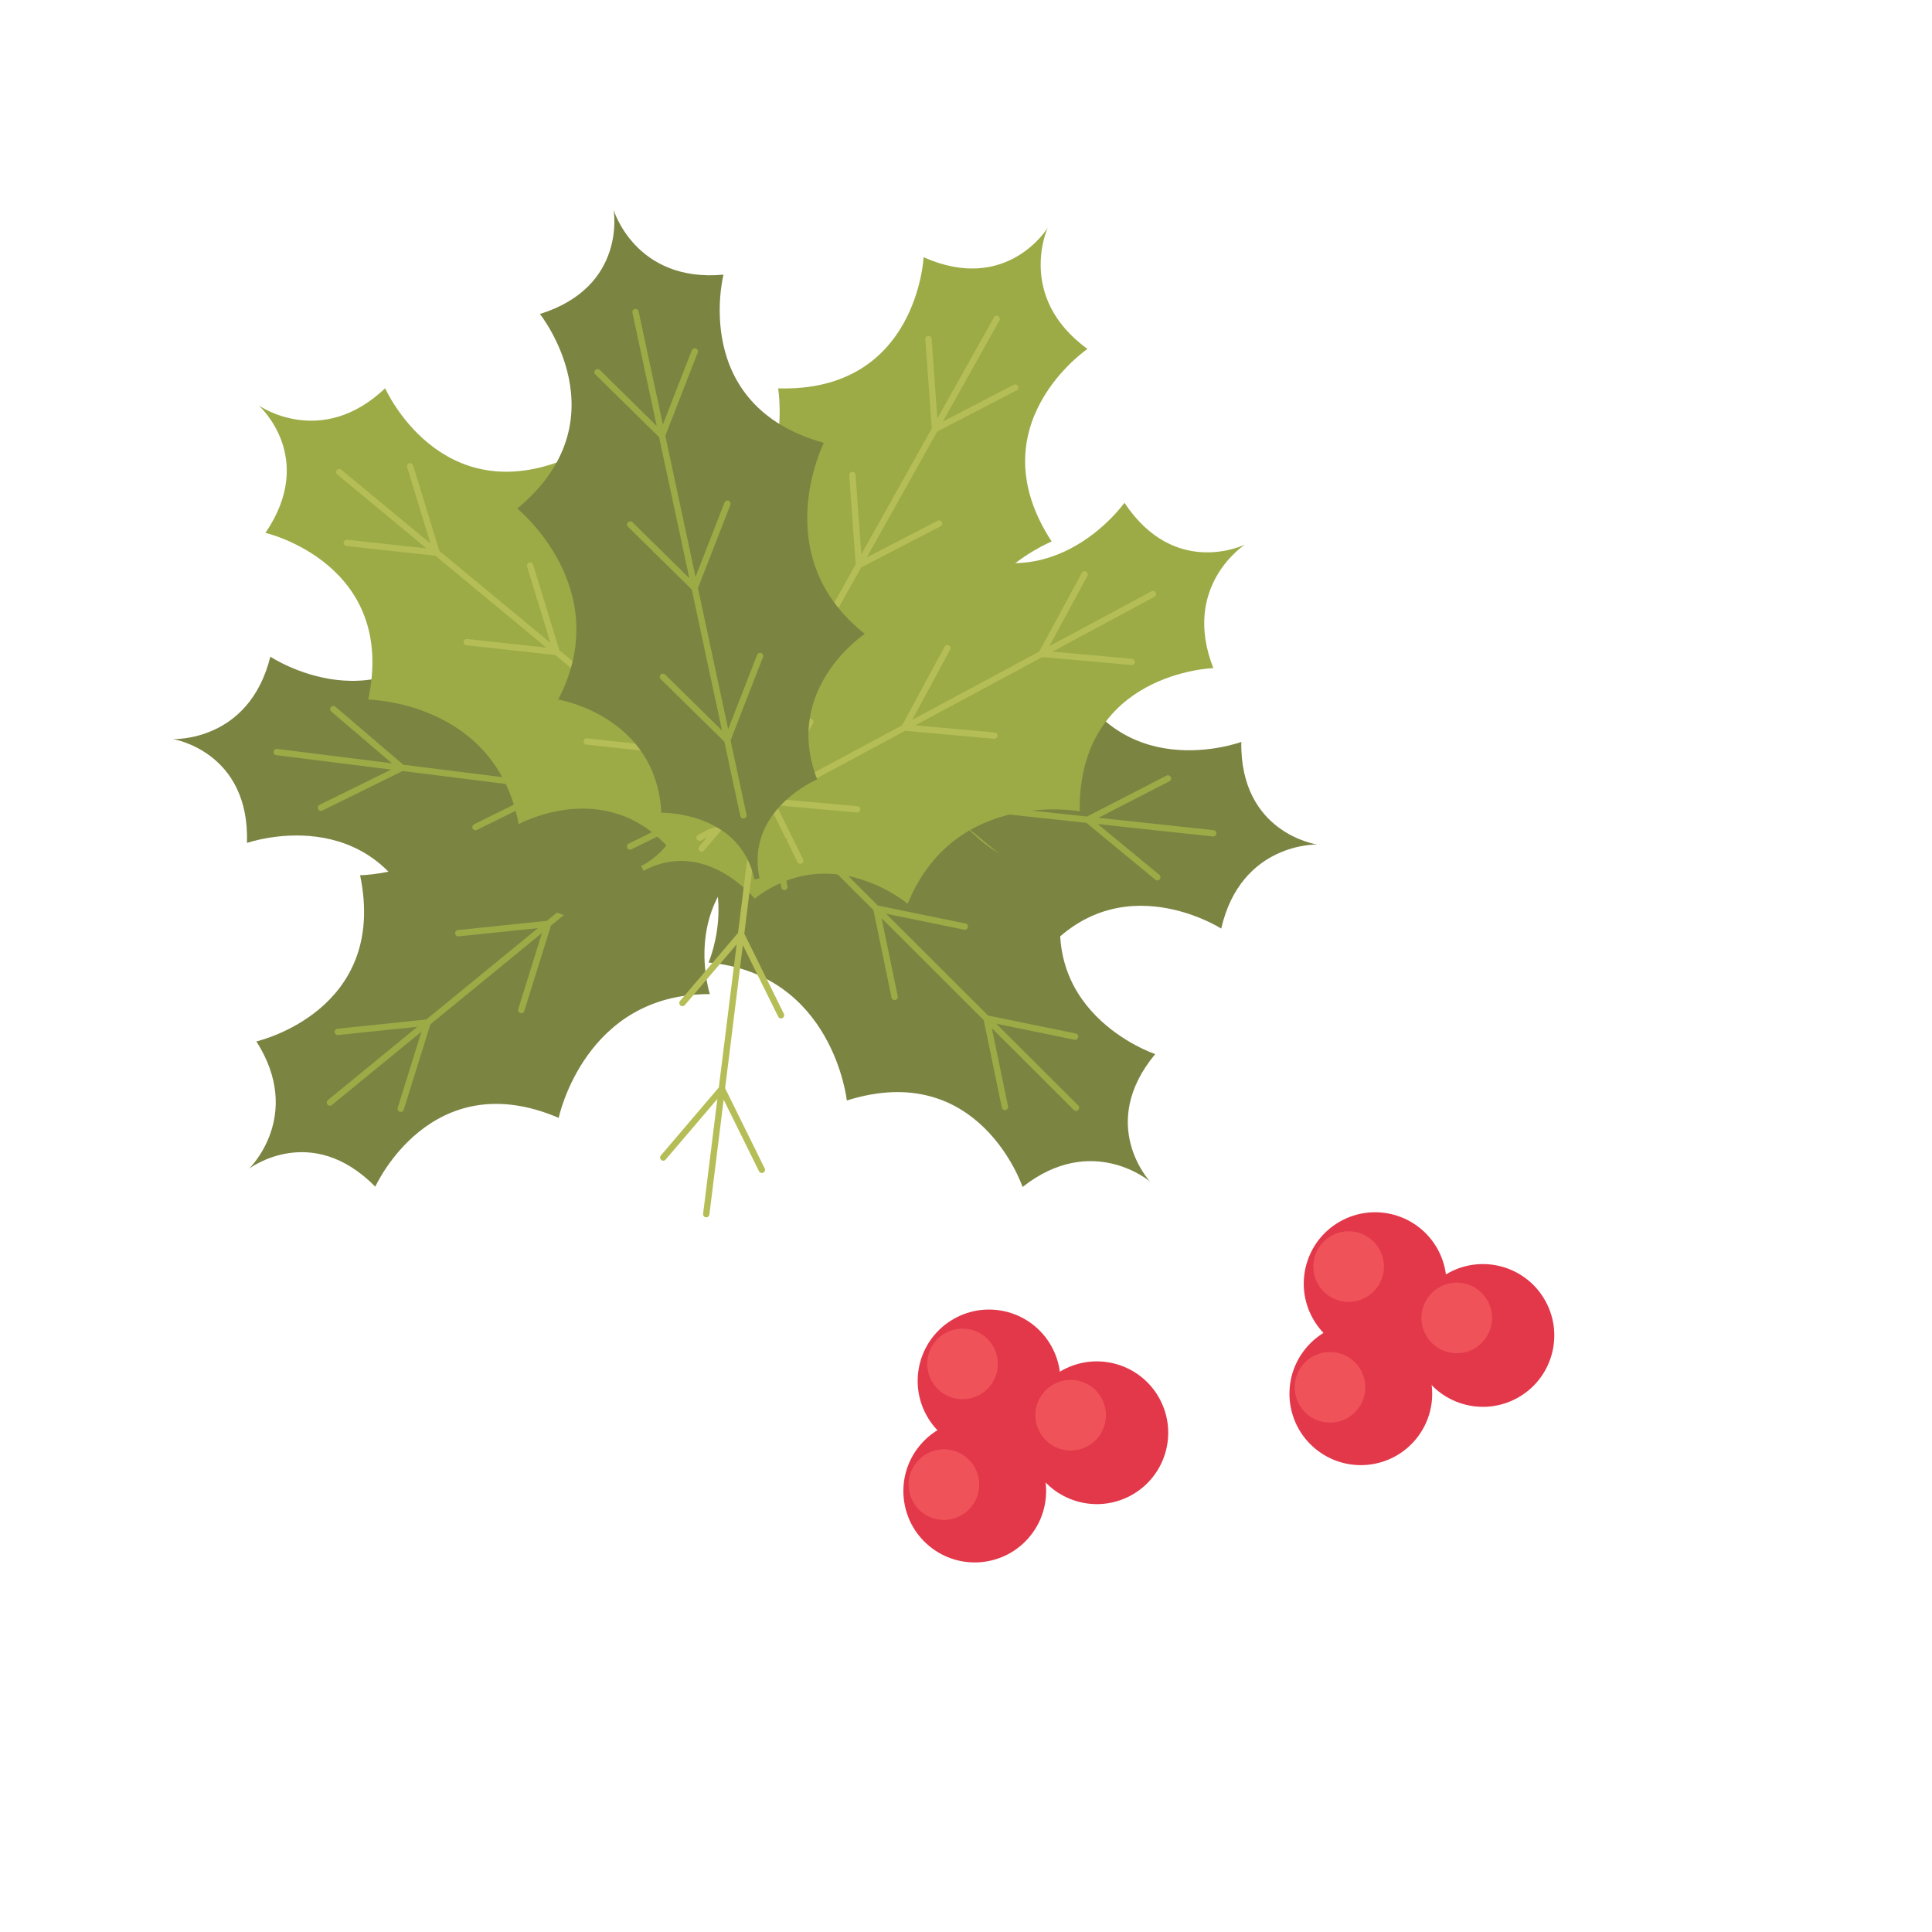 <?xml version="1.0" encoding="UTF-8"?>
<!DOCTYPE svg PUBLIC "-//W3C//DTD SVG 1.1//EN" "http://www.w3.org/Graphics/SVG/1.1/DTD/svg11.dtd">
<!-- Creator: CorelDRAW 2018 (64-Bit) -->
<svg xmlns="http://www.w3.org/2000/svg" xml:space="preserve" width="3.413in" height="3.413in" version="1.1" style="shape-rendering:geometricPrecision; text-rendering:geometricPrecision; image-rendering:optimizeQuality; fill-rule:evenodd; clip-rule:evenodd"
viewBox="0 0 3413.33 3413.33"
 xmlns:xlink="http://www.w3.org/1999/xlink">
 <defs>
  <style type="text/css">
   <![CDATA[
    .fil0 {fill:none}
    .fil2 {fill:#F05259}
    .fil1 {fill:#E2384A}
    .fil5 {fill:#B5BD56}
    .fil4 {fill:#9CAB46}
    .fil3 {fill:#7C8442}
   ]]>
  </style>
 </defs>
 <g id="Layer_x0020_1">
  <rect class="fil0" x="-0" y="-0" width="3413.33" height="3413.33"/>
  <g id="_1812320595104">
   <path class="fil1" d="M2539.28 2205.79c34.25,60.62 12.89,137.56 -47.74,171.82 -60.62,34.25 -137.56,12.87 -171.83,-47.75 -34.26,-60.62 -12.89,-137.5 47.72,-171.79 60.64,-34.26 137.56,-12.89 171.85,47.72z"/>
   <path class="fil2" d="M2436.98 2207.06c16.97,30.01 6.4,68.07 -23.61,85 -30.01,16.97 -68.09,6.39 -85.01,-23.61 -16.98,-30 -6.41,-68.06 23.58,-84.99 30.04,-16.97 68.08,-6.43 85.04,23.6z"/>
   <path class="fil1" d="M2484.63 2365.29c53.63,44.4 61.14,123.86 16.74,177.51 -44.39,53.67 -123.9,61.15 -177.54,16.74 -53.67,-44.4 -61.14,-123.86 -16.75,-177.54 44.43,-53.63 123.93,-61.14 177.56,-16.71z"/>
   <path class="fil2" d="M2389.55 2402.97c26.56,21.94 30.25,61.3 8.25,87.83 -21.96,26.56 -61.31,30.28 -87.82,8.31 -26.56,-22 -30.26,-61.33 -8.29,-87.83 22,-26.61 61.31,-30.3 87.86,-8.3z"/>
   <path class="fil1" d="M2730.86 2299.46c33.11,61.25 10.28,137.75 -50.99,170.86 -61.24,33.12 -137.78,10.26 -170.89,-50.99 -33.08,-61.26 -10.3,-137.72 50.97,-170.87 61.3,-33.1 137.81,-10.28 170.91,51z"/>
   <path class="fil2" d="M2628.58 2298.75c16.39,30.33 5.08,68.2 -25.25,84.58 -30.31,16.37 -68.17,5.07 -84.56,-25.24 -16.39,-30.32 -5.07,-68.19 25.24,-84.54 30.33,-16.42 68.18,-5.14 84.57,25.19z"/>
  </g>
  <g id="_1812320618304">
   <g>
    <path class="fil3" d="M1819.83 1715.9c136.37,-204.52 337.74,-75.38 337.74,-75.38 35.1,-152.44 169.49,-148.52 169.49,-148.52 0,0 -136.42,-19.42 -134.01,-181.24 0,0 -224.21,83.3 -313.93,-145.57 0.01,0 -188.75,121.56 -343.15,-36.91 0,-0 -81.25,155.57 -246.85,110.39 0,-0 -40.63,132.63 -163.41,119.38l-0.97 9.11c122.78,13.24 134.2,151.44 134.2,151.44 171.44,-8.9 217.77,160.4 217.77,160.4 184.54,-121.95 343.14,36.91 343.15,36.91z"/>
    <path class="fil4" d="M2048.96 1553.43c1.96,-2.37 1.61,-5.92 -0.73,-7.89l-108.7 -89.59 203.33 21.86c3.03,0.34 5.81,-1.9 6.13,-5.04 0.39,-2.98 -1.88,-5.81 -4.93,-6.07l-203.43 -21.88 125.41 -64.5c2.68,-1.39 3.78,-4.81 2.37,-7.56 -1.37,-2.75 -4.83,-3.83 -7.51,-2.44l-140.48 72.31 -253.27 -27.27 125.27 -64.52c2.74,-1.39 3.83,-4.75 2.44,-7.5 -1.43,-2.75 -4.85,-3.85 -7.53,-2.46l-140.47 72.27 -253.35 -27.3 125.3 -64.46c2.77,-1.39 3.86,-4.75 2.42,-7.59 -1.41,-2.68 -4.81,-3.8 -7.51,-2.37l-140.38 72.24 -133.49 -14.35c-3.06,-0.35 -5.83,1.89 -6.15,4.96 -0.38,3 1.88,5.85 4.98,6.2l133.45 14.35 121.75 100.41c2.4,2.05 5.97,1.6 7.91,-0.72 1.98,-2.41 1.67,-5.91 -0.77,-7.89l-108.66 -89.63 253.35 27.27 121.76 100.47c2.39,1.96 5.94,1.6 7.91,-0.79 1.93,-2.38 1.62,-5.88 -0.75,-7.85l-108.66 -89.65 253.35 27.3 121.81 100.41c2.31,1.99 5.89,1.68 7.83,-0.75z"/>
   </g>
   <g>
    <path class="fil3" d="M1496.14 1944.28c234.44,-73.99 310.46,152.8 310.46,152.8 122.9,-96.81 225.23,-9.6 225.23,-9.6 0,0 -94.18,-100.59 9.09,-225.19 0.01,-0 -226.98,-75.56 -153.53,-310.15 0,-0 -223.26,-23.55 -244.35,-243.74 0,0 -160.81,70.35 -261.57,-68.66 0,0 -114.75,77.94 -202.15,-9.28l-6.44 6.5c87.38,87.19 9.7,202.11 9.7,202.11 139.2,100.45 69.25,261.47 69.25,261.47 220.23,20.54 244.31,243.74 244.31,243.74z"/>
    <path class="fil4" d="M1776.54 1961.14c3.05,-0.65 4.98,-3.61 4.38,-6.59l-28.56 -137.94 144.79 144.44c2.14,2.18 5.71,2.15 7.87,-0.07 2.19,-2.11 2.19,-5.71 -0.02,-7.85l-144.84 -144.51 138.14 28.3c2.98,0.58 5.94,-1.35 6.56,-4.39 0.7,-3.03 -1.31,-6.03 -4.28,-6.6l-154.79 -31.69 -180.34 -179.92 138.05 28.2c2.98,0.66 5.96,-1.32 6.59,-4.32 0.65,-3.05 -1.36,-6.01 -4.36,-6.62l-154.74 -31.69 -180.39 -179.99 138.1 28.27c3.03,0.61 5.96,-1.29 6.6,-4.43 0.61,-2.98 -1.34,-5.97 -4.32,-6.53l-154.7 -31.63 -95.06 -94.8c-2.2,-2.21 -5.75,-2.18 -7.91,0 -2.17,2.11 -2.2,5.74 0.02,7.92l95.02 94.84 32 154.55c0.59,3.06 3.63,4.96 6.58,4.39 3.07,-0.65 5.04,-3.6 4.35,-6.63l-28.52 -137.94 180.37 179.96 31.96 154.61c0.63,2.99 3.64,4.93 6.65,4.36 3.02,-0.68 4.94,-3.61 4.37,-6.64l-28.55 -137.94 180.38 179.99 32.03 154.58c0.57,2.99 3.55,5.02 6.57,4.32z"/>
   </g>
   <g>
    <path class="fil3" d="M636.19 1546.32c50.08,240.67 -183.22,293.55 -183.22,293.55 83.99,131.96 -13.08,225 -13.08,225 0,0 109.54,-83.59 223.17,31.67 0,0 97.94,-218.22 324,-121.59 0,0 45.81,-219.79 267.04,-218.62 0,-0 -53.85,-167.07 94.54,-253.37 0,0 -66.03,-121.99 29.56,-200.2l-5.81 -7.09c-95.57,78.22 -202.06,-10.61 -202.06,-10.61 -113.94,128.42 -267.06,42.65 -267.06,42.65 -42.59,217.03 -267.08,218.6 -267.08,218.6z"/>
    <path class="fil4" d="M591.26 1823.57c0.33,3.1 3.06,5.35 6.13,5.04l140.09 -14.56 -158.24 129.55c-2.37,1.9 -2.72,5.47 -0.7,7.89 1.85,2.35 5.43,2.72 7.77,0.75l158.34 -129.62 -42.04 134.62c-0.89,2.89 0.78,6.06 3.74,7 2.94,0.96 6.11,-0.75 6.98,-3.68l47.03 -150.8 197.15 -161.39 -41.94 134.52c-0.91,2.96 0.69,6.09 3.67,7 2.96,0.92 6.1,-0.72 7.04,-3.64l47.02 -150.8 197.19 -161.37 -41.98 134.53c-0.94,2.93 0.67,6.1 3.72,7.06 2.91,0.87 6.08,-0.78 6.95,-3.67l47.01 -150.75 103.84 -85.05c2.44,-1.94 2.79,-5.5 0.81,-7.89 -1.88,-2.37 -5.52,-2.76 -7.89,-0.78l-103.87 85.01 -156.98 16.34c-3.14,0.26 -5.31,3.1 -5.05,6.11 0.34,3.1 3.06,5.35 6.18,5l140.11 -14.55 -197.17 161.41 -157.04 16.3c-3.06,0.3 -5.3,3.09 -5,6.15 0.35,3.06 3.07,5.28 6.13,5l140.12 -14.56 -197.2 161.43 -157.02 16.32c-3.02,0.28 -5.3,3.03 -4.93,6.09z"/>
   </g>
   <g>
    <path class="fil3" d="M816.64 1090.72c-139.96,202.06 -339,69.43 -339,69.43 -37.77,151.8 -172.1,145.54 -172.1,145.54 0,0 136.03,21.81 130.78,183.6 0.01,0 225.66,-79.41 311.34,151.04 0,-0 190.86,-118.23 342.44,42.92 0.01,0 83.99,-154.13 248.79,-106.04 0,0 42.93,-131.88 165.48,-116.5l1.12 -9.08c-122.53,-15.38 -131.5,-153.77 -131.5,-153.77 -171.56,5.92 -214.89,-164.16 -214.89,-164.16 -186.65,118.65 -342.46,-42.97 -342.46,-42.97z"/>
    <path class="fil4" d="M584.69 1249.15c-2.02,2.37 -1.73,5.91 0.57,7.93l107.1 91.48 -202.94 -25.45c-2.94,-0.39 -5.84,1.8 -6.19,4.93 -0.39,2.96 1.77,5.81 4.8,6.15l203.04 25.48 -126.52 62.25c-2.7,1.38 -3.87,4.78 -2.51,7.56 1.34,2.76 4.75,3.92 7.45,2.56l141.73 -69.85 252.8 31.74 -126.36 62.28c-2.81,1.36 -3.94,4.67 -2.62,7.46 1.4,2.79 4.76,3.92 7.51,2.57l141.71 -69.79 252.83 31.74 -126.45 62.28c-2.76,1.33 -3.91,4.67 -2.51,7.53 1.35,2.72 4.72,3.9 7.46,2.54l141.6 -69.81 133.23 16.7c3.1,0.46 5.88,-1.79 6.23,-4.86 0.42,-3 -1.79,-5.88 -4.86,-6.25l-133.15 -16.71 -120 -102.54c-2.39,-2.07 -5.94,-1.74 -7.91,0.54 -1.98,2.39 -1.78,5.92 0.61,7.93l107.08 91.51 -252.83 -31.7 -120 -102.6c-2.34,-1.97 -5.91,-1.69 -7.91,0.61 -1.95,2.39 -1.72,5.89 0.59,7.93l107.12 91.54 -252.82 -31.76 -120.06 -102.54c-2.24,-2.04 -5.87,-1.76 -7.81,0.63z"/>
   </g>
   <path class="fil4" d="M1858.06 956.71c-134.62,-205.68 63.17,-340.21 63.17,-340.21 -126.45,-92.09 -70.18,-214.18 -70.18,-214.18 0,-0 -71.34,117.83 -219.27,52.15 0,0 -11.32,238.93 -257.03,231.68 0.01,0 37.77,221.31 -168.56,301.15 0,-0 111.21,135.8 4.69,270.39 0,0 106.05,89.37 45.7,197.13l7.99 4.46c60.32,-107.74 191.97,-64.03 191.97,-64.03 59.03,-161.21 232.94,-137.39 232.94,-137.39 -39.74,-217.6 168.57,-301.15 168.57,-301.15z"/>
   <path class="fil5" d="M1798.51 682.22c-1.43,-2.74 -4.85,-3.81 -7.56,-2.41l-125.07 64.79 99.89 -178.46c1.5,-2.65 0.5,-6.1 -2.21,-7.61 -2.61,-1.52 -6.12,-0.54 -7.54,2.17l-99.94 178.52 -10.12 -140.63c-0.24,-3.03 -2.93,-5.36 -6.01,-5.15 -3.1,0.2 -5.44,2.93 -5.19,5.94l11.39 157.63 -124.45 222.26 -10.17 -140.52c-0.23,-3.1 -2.86,-5.4 -5.98,-5.19 -3.1,0.24 -5.4,2.93 -5.21,5.97l11.38 157.58 -124.48 222.31 -10.13 -140.58c-0.21,-3.09 -2.88,-5.39 -6.05,-5.17 -3.03,0.21 -5.41,2.89 -5.14,5.96l11.43 157.47 -65.61 117.13c-1.5,2.71 -0.56,6.11 2.16,7.61 2.67,1.53 6.13,0.56 7.66,-2.14l65.56 -117.11 140.12 -72.63c2.84,-1.39 3.83,-4.84 2.45,-7.53 -1.44,-2.75 -4.79,-3.84 -7.56,-2.38l-125.07 64.78 124.46 -222.33 140.18 -72.61c2.74,-1.41 3.79,-4.82 2.4,-7.57 -1.43,-2.72 -4.79,-3.78 -7.58,-2.4l-125.07 64.82 124.48 -222.37 140.19 -72.63c2.74,-1.37 3.83,-4.77 2.39,-7.5z"/>
   <path class="fil4" d="M1907.56 1433.43c-2.98,-245.83 236.07,-253.04 236.07,-253.04 -57.13,-145.56 55.92,-218.28 55.92,-218.28 0,0 -123.49,61.01 -212.96,-73.85 0,0 -137.93,195.45 -341.22,57.29 0,-0 -87.08,206.95 -304.02,163.44 0.01,0 20.87,174.24 -141.32,230.54 0,0 41.43,132.37 -67.37,190.81l4.38 8.06c108.73,-58.43 196.3,49.15 196.3,49.15 136.4,-104.22 270.28,9.25 270.28,9.25 83.31,-204.85 303.93,-163.38 303.94,-163.38z"/>
   <path class="fil5" d="M2004.85 1169.92c0.26,-3.1 -2.04,-5.81 -5.11,-6.13l-140.28 -12.53 180.11 -96.84c2.7,-1.43 3.7,-4.82 2.22,-7.61 -1.37,-2.67 -4.84,-3.72 -7.5,-2.19l-180.22 96.85 67.04 -124.03c1.41,-2.71 0.38,-6.15 -2.32,-7.59 -2.72,-1.5 -6.17,-0.47 -7.57,2.23l-75.1 139.02 -224.34 120.58 66.92 -123.96c1.5,-2.72 0.45,-6.08 -2.27,-7.58 -2.73,-1.46 -6.13,-0.45 -7.59,2.25l-75.05 138.95 -224.47 120.63 67 -123.99c1.48,-2.72 0.47,-6.13 -2.32,-7.63 -2.68,-1.46 -6.13,-0.43 -7.54,2.28l-74.99 138.97 -118.21 63.54c-2.77,1.47 -3.8,4.86 -2.32,7.56 1.43,2.72 4.87,3.78 7.61,2.31l118.25 -63.59 157.19 14.06c3.12,0.33 5.83,-2.01 6.08,-5.04 0.28,-3.1 -1.94,-5.81 -5.05,-6.06l-140.33 -12.56 224.46 -120.65 157.24 14.08c3.03,0.28 5.8,-2.04 6.07,-5.11 0.25,-3.09 -1.98,-5.78 -5.07,-6.08l-140.33 -12.56 224.47 -120.63 157.25 14.06c3.04,0.33 5.76,-1.95 6.06,-5.04z"/>
   <path class="fil5" d="M1168.07 2049.35c2.39,1.96 5.95,1.71 7.93,-0.65l91.39 -107.17 -25.19 202.93c-0.38,3.03 1.85,5.85 4.93,6.22 3.01,0.45 5.8,-1.8 6.17,-4.83l25.2 -203.02 62.43 126.4c1.35,2.73 4.78,3.89 7.54,2.53 2.79,-1.36 3.92,-4.76 2.52,-7.49l-69.91 -141.67 31.35 -252.76 62.44 126.31c1.38,2.79 4.72,3.91 7.47,2.55 2.81,-1.4 3.96,-4.76 2.6,-7.48l-69.93 -141.65 31.41 -252.87 62.44 126.38c1.36,2.75 4.65,3.92 7.51,2.53 2.75,-1.38 3.93,-4.74 2.51,-7.46l-69.94 -141.59 16.59 -133.21c0.36,-3.1 -1.83,-5.89 -4.88,-6.24 -3.02,-0.4 -5.88,1.81 -6.28,4.86l-16.53 133.23 -102.41 120.07c-2.07,2.39 -1.74,5.92 0.59,7.89 2.37,2.02 5.87,1.78 7.91,-0.65l91.38 -107.15 -31.41 252.87 -102.47 120.11c-1.97,2.31 -1.69,5.93 0.64,7.93 2.39,2 5.85,1.71 7.91,-0.61l91.43 -107.19 -31.48 252.85 -102.43 120.16c-1.97,2.28 -1.73,5.85 0.59,7.85z"/>
   <path class="fil4" d="M1003.77 809.36c-226.56,95.34 -323.3,-123.42 -323.3,-123.42 -113.36,107.78 -223.29,30.45 -223.29,30.45 0,-0 103.03,91.39 11.79,225.01 0,0 233,54.22 181.58,294.61 0,0 224.49,2.72 265.89,220.02 0,0 153.57,-84.93 266.81,44.11 0,-0.01 107.01,-88.22 202.15,-9.46l5.83 -7.09c-95.09,-78.71 -28.43,-200.31 -28.43,-200.31 -147.92,-87.12 -93.21,-253.88 -93.21,-253.88 -221.15,-0.1 -265.82,-220.03 -265.82,-220.03z"/>
   <path class="fil5" d="M723.02 818.47c-2.94,0.9 -4.64,4.06 -3.71,7l41.19 134.69 -157.52 -130.37c-2.37,-1.96 -5.92,-1.63 -7.89,0.79 -1.96,2.3 -1.62,5.91 0.75,7.8l157.61 130.49 -140.16 -15.38c-2.99,-0.35 -5.8,1.88 -6.15,4.97 -0.37,3.09 1.88,5.89 4.91,6.18l157.09 17.22 196.24 162.4 -140.07 -15.35c-3.1,-0.3 -5.85,1.88 -6.2,4.96 -0.31,3.1 1.91,5.86 4.94,6.2l157.02 17.21 196.29 162.43 -140.14 -15.34c-3.04,-0.3 -5.82,1.88 -6.17,5.03 -0.31,3 1.9,5.85 4.95,6.13l156.96 17.14 103.41 85.63c2.38,1.95 5.93,1.64 7.9,-0.75 1.96,-2.3 1.62,-5.94 -0.75,-7.89l-103.42 -85.59 -46.19 -150.94c-0.86,-3.03 -4.05,-4.62 -6.96,-3.78 -2.96,0.95 -4.65,4.02 -3.69,7.02l41.18 134.71 -196.26 -162.47 -46.21 -150.94c-0.91,-2.96 -4.08,-4.63 -7.02,-3.74 -2.94,0.94 -4.62,4.03 -3.74,7.02l41.22 134.71 -196.27 -162.54 -46.19 -150.94c-0.85,-2.94 -4.02,-4.63 -6.96,-3.71z"/>
   <path class="fil3" d="M1455.54 782.44c-236.94,-65.54 -177.31,-297.2 -177.31,-297.2 -155.78,14.39 -194.16,-114.5 -194.16,-114.5 0,0 24.28,135.65 -130.19,184 0,0 149.33,186.91 -39.94,343.75 0,0 174.48,141.24 72.3,337.43 0,0 173.22,28.48 182.13,199.95 0,0 138.68,-2.96 164.54,117.81l8.97 -1.97c-25.88,-120.7 101.8,-174.81 101.8,-174.81 -62.12,-160.03 84.18,-257.01 84.18,-257.01 -173.56,-137.09 -72.33,-337.44 -72.33,-337.44z"/>
   <path class="fil4" d="M1229.52 615.66c-2.91,-1.11 -6.17,0.33 -7.3,3.17l-51.08 131.26 -42.88 -199.97c-0.63,-2.98 -3.63,-4.93 -6.67,-4.25 -2.96,0.61 -4.93,3.62 -4.24,6.6l42.87 200.07 -100.48 -98.91c-2.16,-2.13 -5.76,-2.07 -7.93,0.09 -2.17,2.19 -2.14,5.8 0.04,7.89l112.63 110.79 53.4 249.12 -100.44 -98.79c-2.23,-2.18 -5.73,-2.16 -7.96,0.02 -2.14,2.22 -2.09,5.78 0.09,7.94l112.59 110.79 53.39 249.12 -100.45 -98.81c-2.19,-2.18 -5.73,-2.21 -7.94,0.06 -2.13,2.18 -2.17,5.77 0.05,7.87l112.57 110.72 28.16 131.24c0.61,3.06 3.62,4.96 6.61,4.32 2.97,-0.61 4.97,-3.64 4.32,-6.67l-28.12 -131.24 57.25 -147.06c1.2,-2.93 -0.31,-6.17 -3.13,-7.28 -2.89,-1.1 -6.15,0.28 -7.25,3.2l-51.12 131.24 -53.39 -249.11 57.28 -147.09c1.12,-2.87 -0.33,-6.16 -3.2,-7.3 -2.89,-1.08 -6.09,0.33 -7.22,3.19l-51.16 131.26 -53.31 -249.15 57.2 -147.13c1.18,-2.82 -0.24,-6.11 -3.13,-7.19z"/>
  </g>
  <g id="_1812320611904">
   <path class="fil1" d="M1857.17 2377.7c34.25,60.62 12.89,137.56 -47.74,171.82 -60.62,34.25 -137.56,12.87 -171.83,-47.75 -34.26,-60.62 -12.89,-137.5 47.72,-171.79 60.64,-34.26 137.56,-12.89 171.85,47.72z"/>
   <path class="fil2" d="M1754.87 2378.96c16.97,30.01 6.4,68.07 -23.61,85 -30.01,16.97 -68.09,6.39 -85.01,-23.61 -16.98,-30 -6.41,-68.06 23.58,-84.99 30.04,-16.97 68.08,-6.43 85.04,23.6z"/>
   <path class="fil1" d="M1802.52 2537.2c53.63,44.4 61.14,123.86 16.74,177.51 -44.39,53.67 -123.9,61.15 -177.54,16.74 -53.67,-44.4 -61.14,-123.86 -16.75,-177.54 44.43,-53.63 123.93,-61.14 177.56,-16.71z"/>
   <path class="fil2" d="M1707.44 2574.88c26.56,21.94 30.25,61.3 8.25,87.83 -21.96,26.56 -61.31,30.28 -87.82,8.31 -26.56,-22 -30.26,-61.33 -8.29,-87.83 22,-26.61 61.31,-30.3 87.86,-8.3z"/>
   <path class="fil1" d="M2048.75 2471.36c33.11,61.25 10.28,137.75 -50.99,170.86 -61.24,33.12 -137.78,10.26 -170.89,-50.99 -33.08,-61.26 -10.3,-137.72 50.97,-170.87 61.3,-33.1 137.81,-10.28 170.91,51z"/>
   <path class="fil2" d="M1946.47 2470.65c16.39,30.33 5.08,68.2 -25.25,84.58 -30.31,16.37 -68.17,5.07 -84.56,-25.24 -16.39,-30.32 -5.07,-68.19 25.24,-84.54 30.33,-16.42 68.18,-5.14 84.57,25.19z"/>
  </g>
 </g>
</svg>
